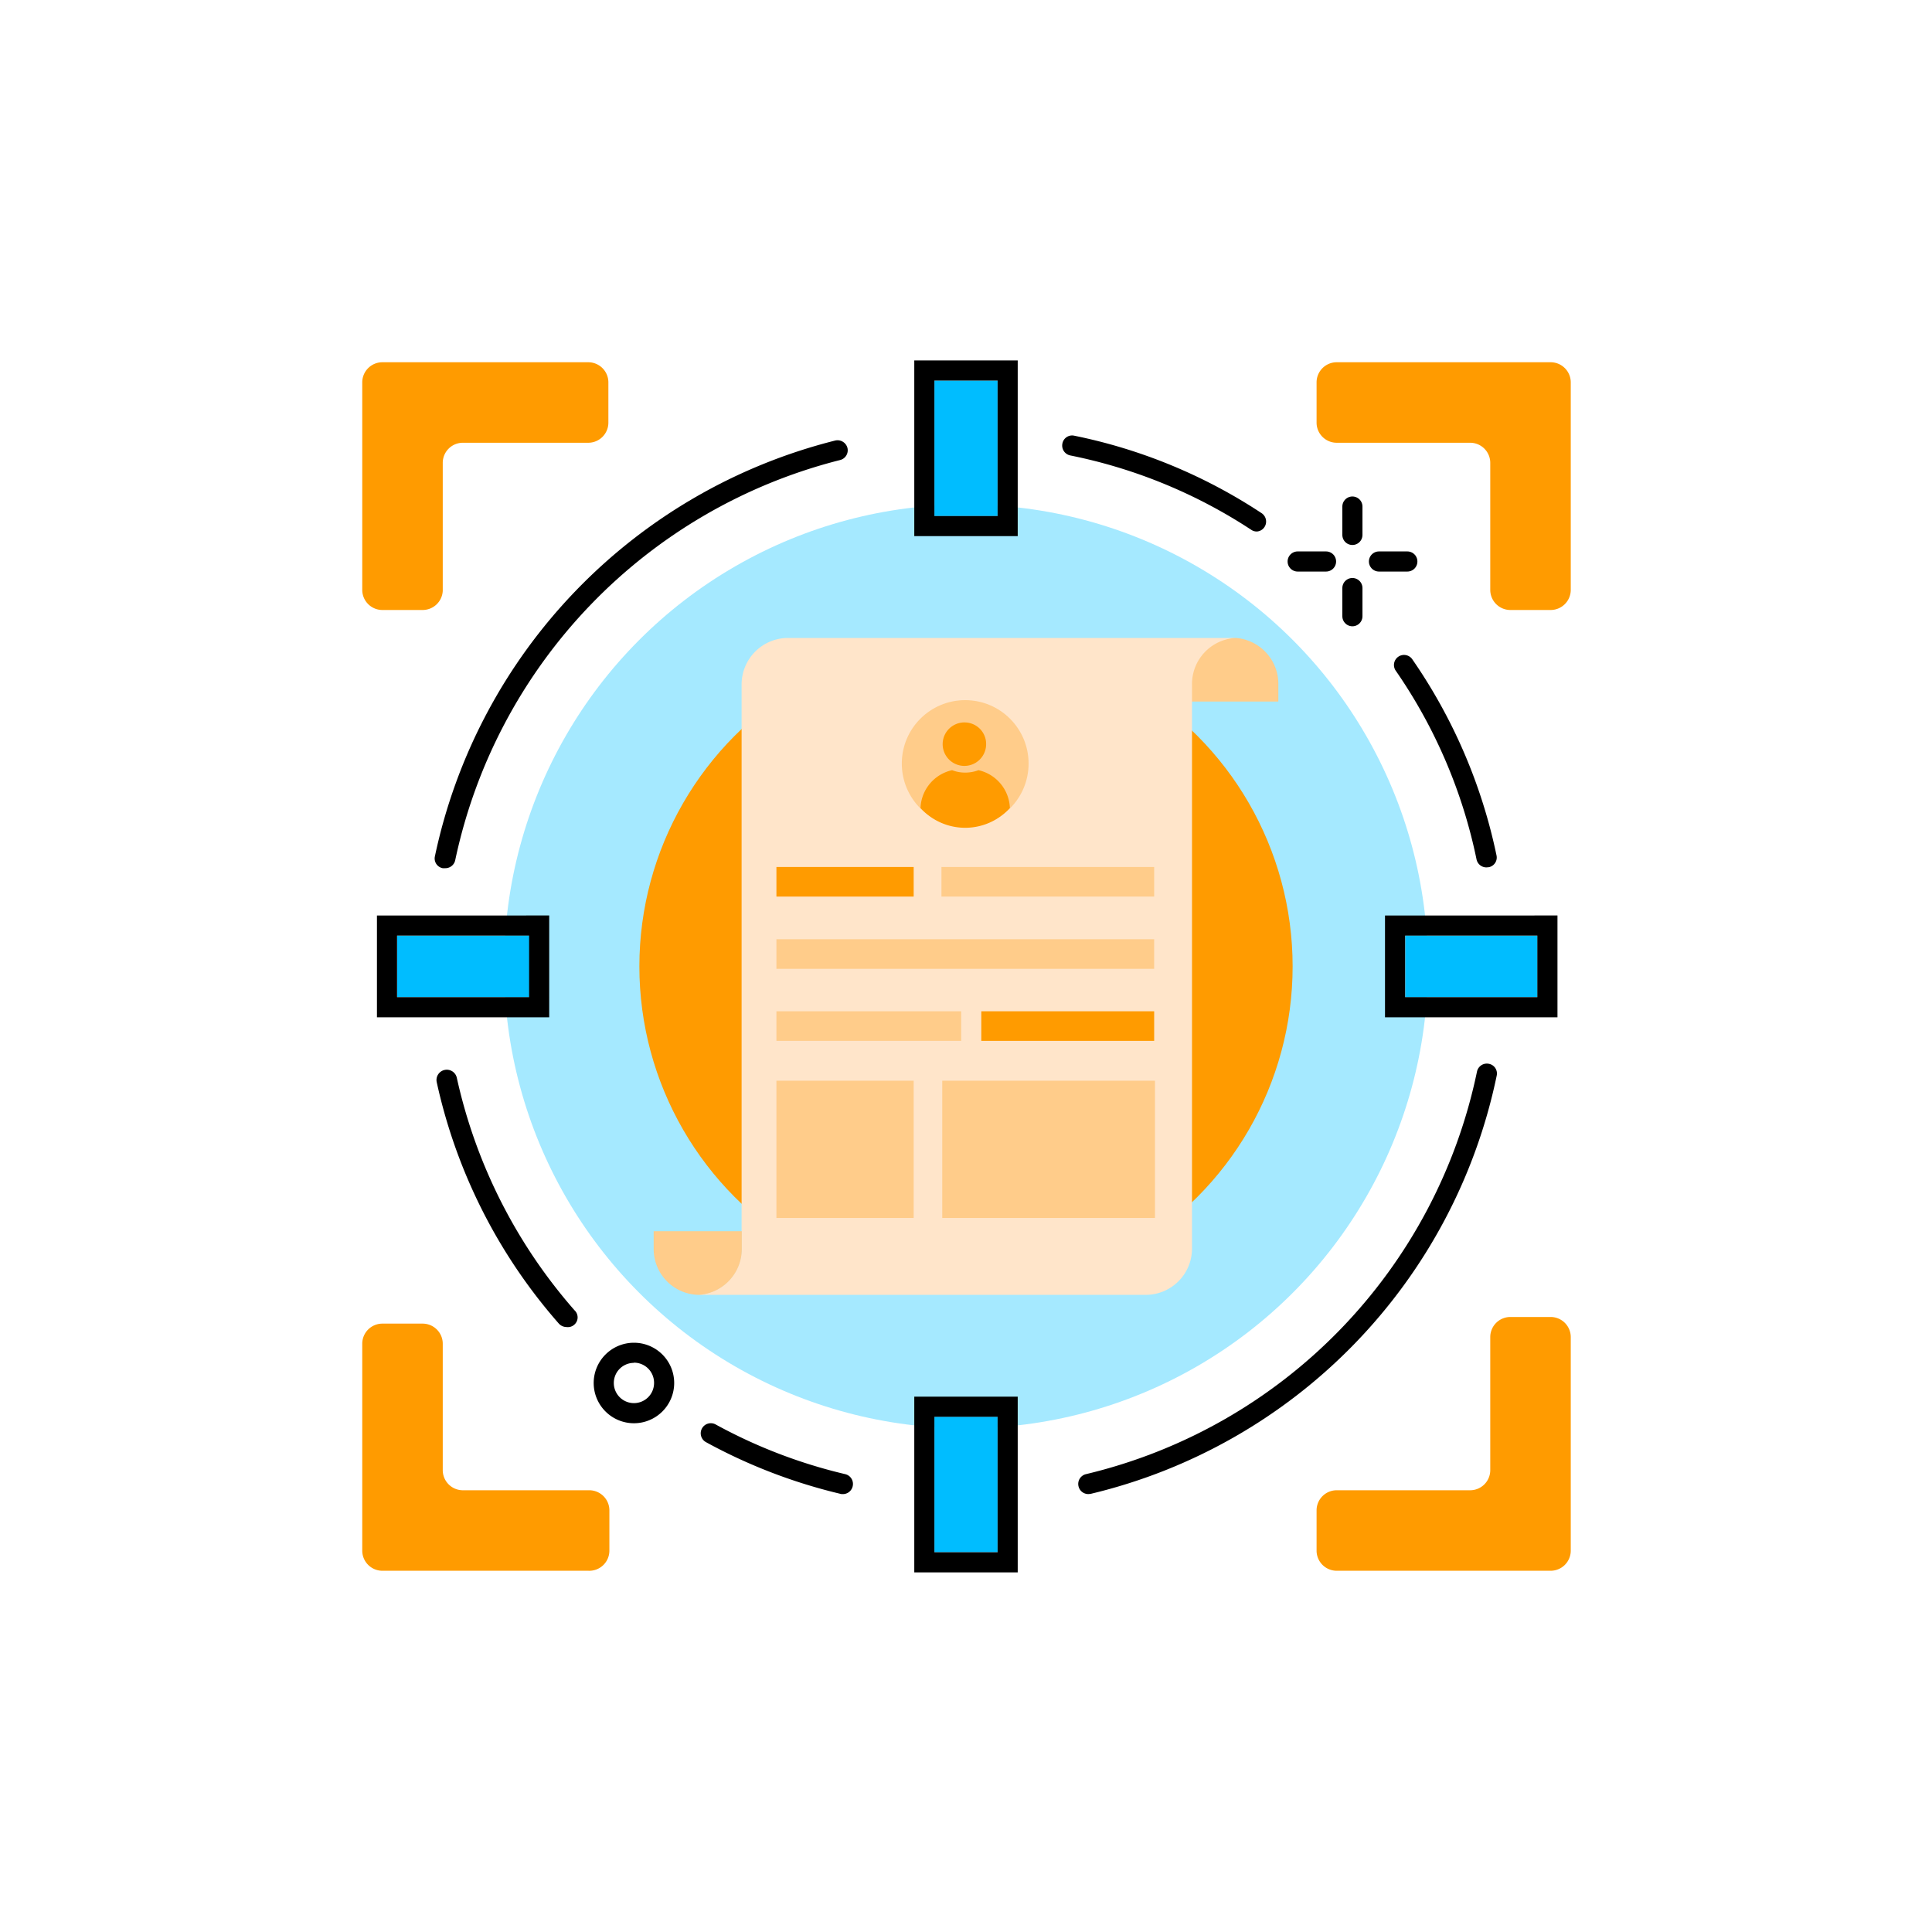 <svg xmlns="http://www.w3.org/2000/svg" viewBox="0 0 96 96"><defs><style>.cls-1{fill:transparent;}.cls-2{fill:#a5e9ff;}.cls-3{fill:#00bdff;}.cls-4{fill:#ff9b00;}.cls-5{fill:none;stroke:#000;stroke-linecap:round;stroke-linejoin:round;}.cls-6{fill:#ffcc8a;}.cls-7{fill:#ffe5ca;}</style></defs><g id="Layer_2" data-name="Layer 2"><g id="icon_IndepResearch"><circle class="cls-1" cx="48" cy="48" r="48"/><g id="_6" data-name="6"><circle class="cls-2" cx="48" cy="48.02" r="22.95"/><rect class="cls-3" x="46.43" y="18.91" width="3.14" height="6.73"/><path d="M49.57,18.91v6.73H46.43V18.91h3.14m1-1H45.43v8.73h5.14V17.91Z"/><rect class="cls-3" x="71.58" y="44.74" width="3.06" height="6.57" transform="translate(25.09 121.13) rotate(-90)"/><path d="M76.39,46.49v3.06H69.82V46.49h6.57m1-1H68.82v5.06h8.57V45.49Z"/><rect class="cls-3" x="21.48" y="44.74" width="3.06" height="6.57" transform="translate(-25.01 71.03) rotate(-90)"/><path d="M26.29,46.49v3.06H19.73V46.49h6.56m1-1H18.73v5.06h8.56V45.49Z"/><rect class="cls-3" x="46.43" y="70.4" width="3.14" height="6.73" transform="matrix(-1, 0, 0, -1, 96, 147.53)"/><path d="M49.57,70.4v6.73H46.43V70.4h3.14m1-1H45.43v8.73h5.14V69.4Z"/><path d="M22.13,43.14H22a.49.49,0,0,1-.39-.59A27.07,27.07,0,0,1,41.5,21.89a.51.51,0,0,1,.61.37.5.5,0,0,1-.37.6A26.07,26.07,0,0,0,22.62,42.74.5.5,0,0,1,22.13,43.14Z"/><path d="M28.15,65.94a.52.52,0,0,1-.38-.17,26.86,26.86,0,0,1-6.07-12,.5.5,0,0,1,1-.21,26,26,0,0,0,5.85,11.55.48.48,0,0,1,0,.7A.48.48,0,0,1,28.15,65.94Z"/><path d="M41.92,74.24l-.11,0a26.83,26.83,0,0,1-6.73-2.58.5.5,0,0,1,.48-.88A25.63,25.63,0,0,0,42,73.25a.5.5,0,0,1,.37.6A.5.5,0,0,1,41.92,74.24Z"/><path d="M54.08,74.24a.5.5,0,0,1-.49-.39.5.5,0,0,1,.37-.6,26,26,0,0,0,19.43-20,.5.5,0,0,1,.59-.39.49.49,0,0,1,.39.59A27,27,0,0,1,54.19,74.23Z"/><path d="M73.86,43.1a.5.5,0,0,1-.49-.39,25.54,25.54,0,0,0-4-9.36.5.5,0,1,1,.82-.57,26.66,26.66,0,0,1,4.17,9.72.49.49,0,0,1-.38.59Z"/><path d="M62.46,26.41a.48.48,0,0,1-.28-.08,25.52,25.52,0,0,0-9-3.7.5.5,0,0,1-.39-.59.49.49,0,0,1,.59-.39,26.42,26.42,0,0,1,9.31,3.85.5.5,0,0,1,.14.69A.49.49,0,0,1,62.46,26.41Z"/><circle class="cls-4" cx="48" cy="48.02" r="16.23"/><path class="cls-4" d="M21,30.31H19a1,1,0,0,1-1-1V19a1,1,0,0,1,1-1H29.23a1,1,0,0,1,1,1v2a1,1,0,0,1-1,1H23a1,1,0,0,0-1,1v6.36A1,1,0,0,1,21,30.31Z"/><path class="cls-4" d="M29.23,78.05H19a1,1,0,0,1-1-1V66.77a1,1,0,0,1,1-1h2a1,1,0,0,1,1,1v6.28a1,1,0,0,0,1,1h6.28a1,1,0,0,1,1,1v2A1,1,0,0,1,29.23,78.05Z"/><path class="cls-4" d="M77.05,78.05H66.42a1,1,0,0,1-1-1v-2a1,1,0,0,1,1-1h6.63a1,1,0,0,0,1-1V66.44a1,1,0,0,1,1-1h2a1,1,0,0,1,1,1V77.05A1,1,0,0,1,77.05,78.05Z"/><path class="cls-4" d="M77.05,30.31h-2a1,1,0,0,1-1-1V23a1,1,0,0,0-1-1H66.42a1,1,0,0,1-1-1V19a1,1,0,0,1,1-1H77.05a1,1,0,0,1,1,1V29.31A1,1,0,0,1,77.05,30.31Z"/><g id="_Radial_Repeat_" data-name="&lt;Radial Repeat&gt;"><line class="cls-5" x1="67.2" y1="30.62" x2="67.2" y2="29.22"/></g><g id="_Radial_Repeat_2" data-name="&lt;Radial Repeat&gt;"><line class="cls-5" x1="64.48" y1="27.9" x2="65.89" y2="27.9"/></g><g id="_Radial_Repeat_3" data-name="&lt;Radial Repeat&gt;"><line class="cls-5" x1="67.2" y1="25.17" x2="67.2" y2="26.58"/></g><g id="_Radial_Repeat_4" data-name="&lt;Radial Repeat&gt;"><line class="cls-5" x1="69.93" y1="27.9" x2="68.52" y2="27.9"/></g><path d="M31.5,70.72a2,2,0,1,1,2-2A2,2,0,0,1,31.5,70.72Zm0-3a1,1,0,1,0,1,1A1,1,0,0,0,31.5,67.71Z"/><path class="cls-6" d="M63.52,33.94v.92H59.14v-.92a2.28,2.28,0,0,1,2.19-2.24h.09A2.29,2.29,0,0,1,63.52,33.94Z"/><path class="cls-7" d="M61.41,31.7H39.2A2.31,2.31,0,0,0,36.85,34V61.18h0v.91a2.29,2.29,0,0,1-2.19,2.25H56.88a2.3,2.3,0,0,0,2.35-2.26V34.86h0V34A2.29,2.29,0,0,1,61.41,31.7Z"/><path class="cls-6" d="M36.86,62.1v-.92H32.48v.92a2.28,2.28,0,0,0,2.19,2.24h.09A2.29,2.29,0,0,0,36.86,62.1Z"/><rect class="cls-4" x="38.58" y="43.08" width="6.82" height="1.47"/><rect class="cls-6" x="46.78" y="43.08" width="10.57" height="1.47"/><rect class="cls-6" x="38.58" y="46.67" width="18.77" height="1.47"/><rect class="cls-6" x="38.58" y="50.25" width="9.18" height="1.47"/><rect class="cls-4" x="48.76" y="50.25" width="8.59" height="1.47"/><rect class="cls-6" x="38.58" y="53.7" width="6.82" height="6.82"/><rect class="cls-6" x="46.82" y="53.7" width="10.57" height="6.82"/><circle class="cls-6" cx="47.96" cy="37.94" r="3.15"/><path class="cls-4" d="M49,37A1.08,1.08,0,1,1,48,35.9,1.07,1.07,0,0,1,49,37Z"/><path class="cls-4" d="M50.18,40.15a3,3,0,0,1-4.44,0,2,2,0,0,1,1.57-1.88,1.75,1.75,0,0,0,.65.12,1.84,1.84,0,0,0,.66-.12A2,2,0,0,1,50.18,40.15Z"/></g></g></g></svg>